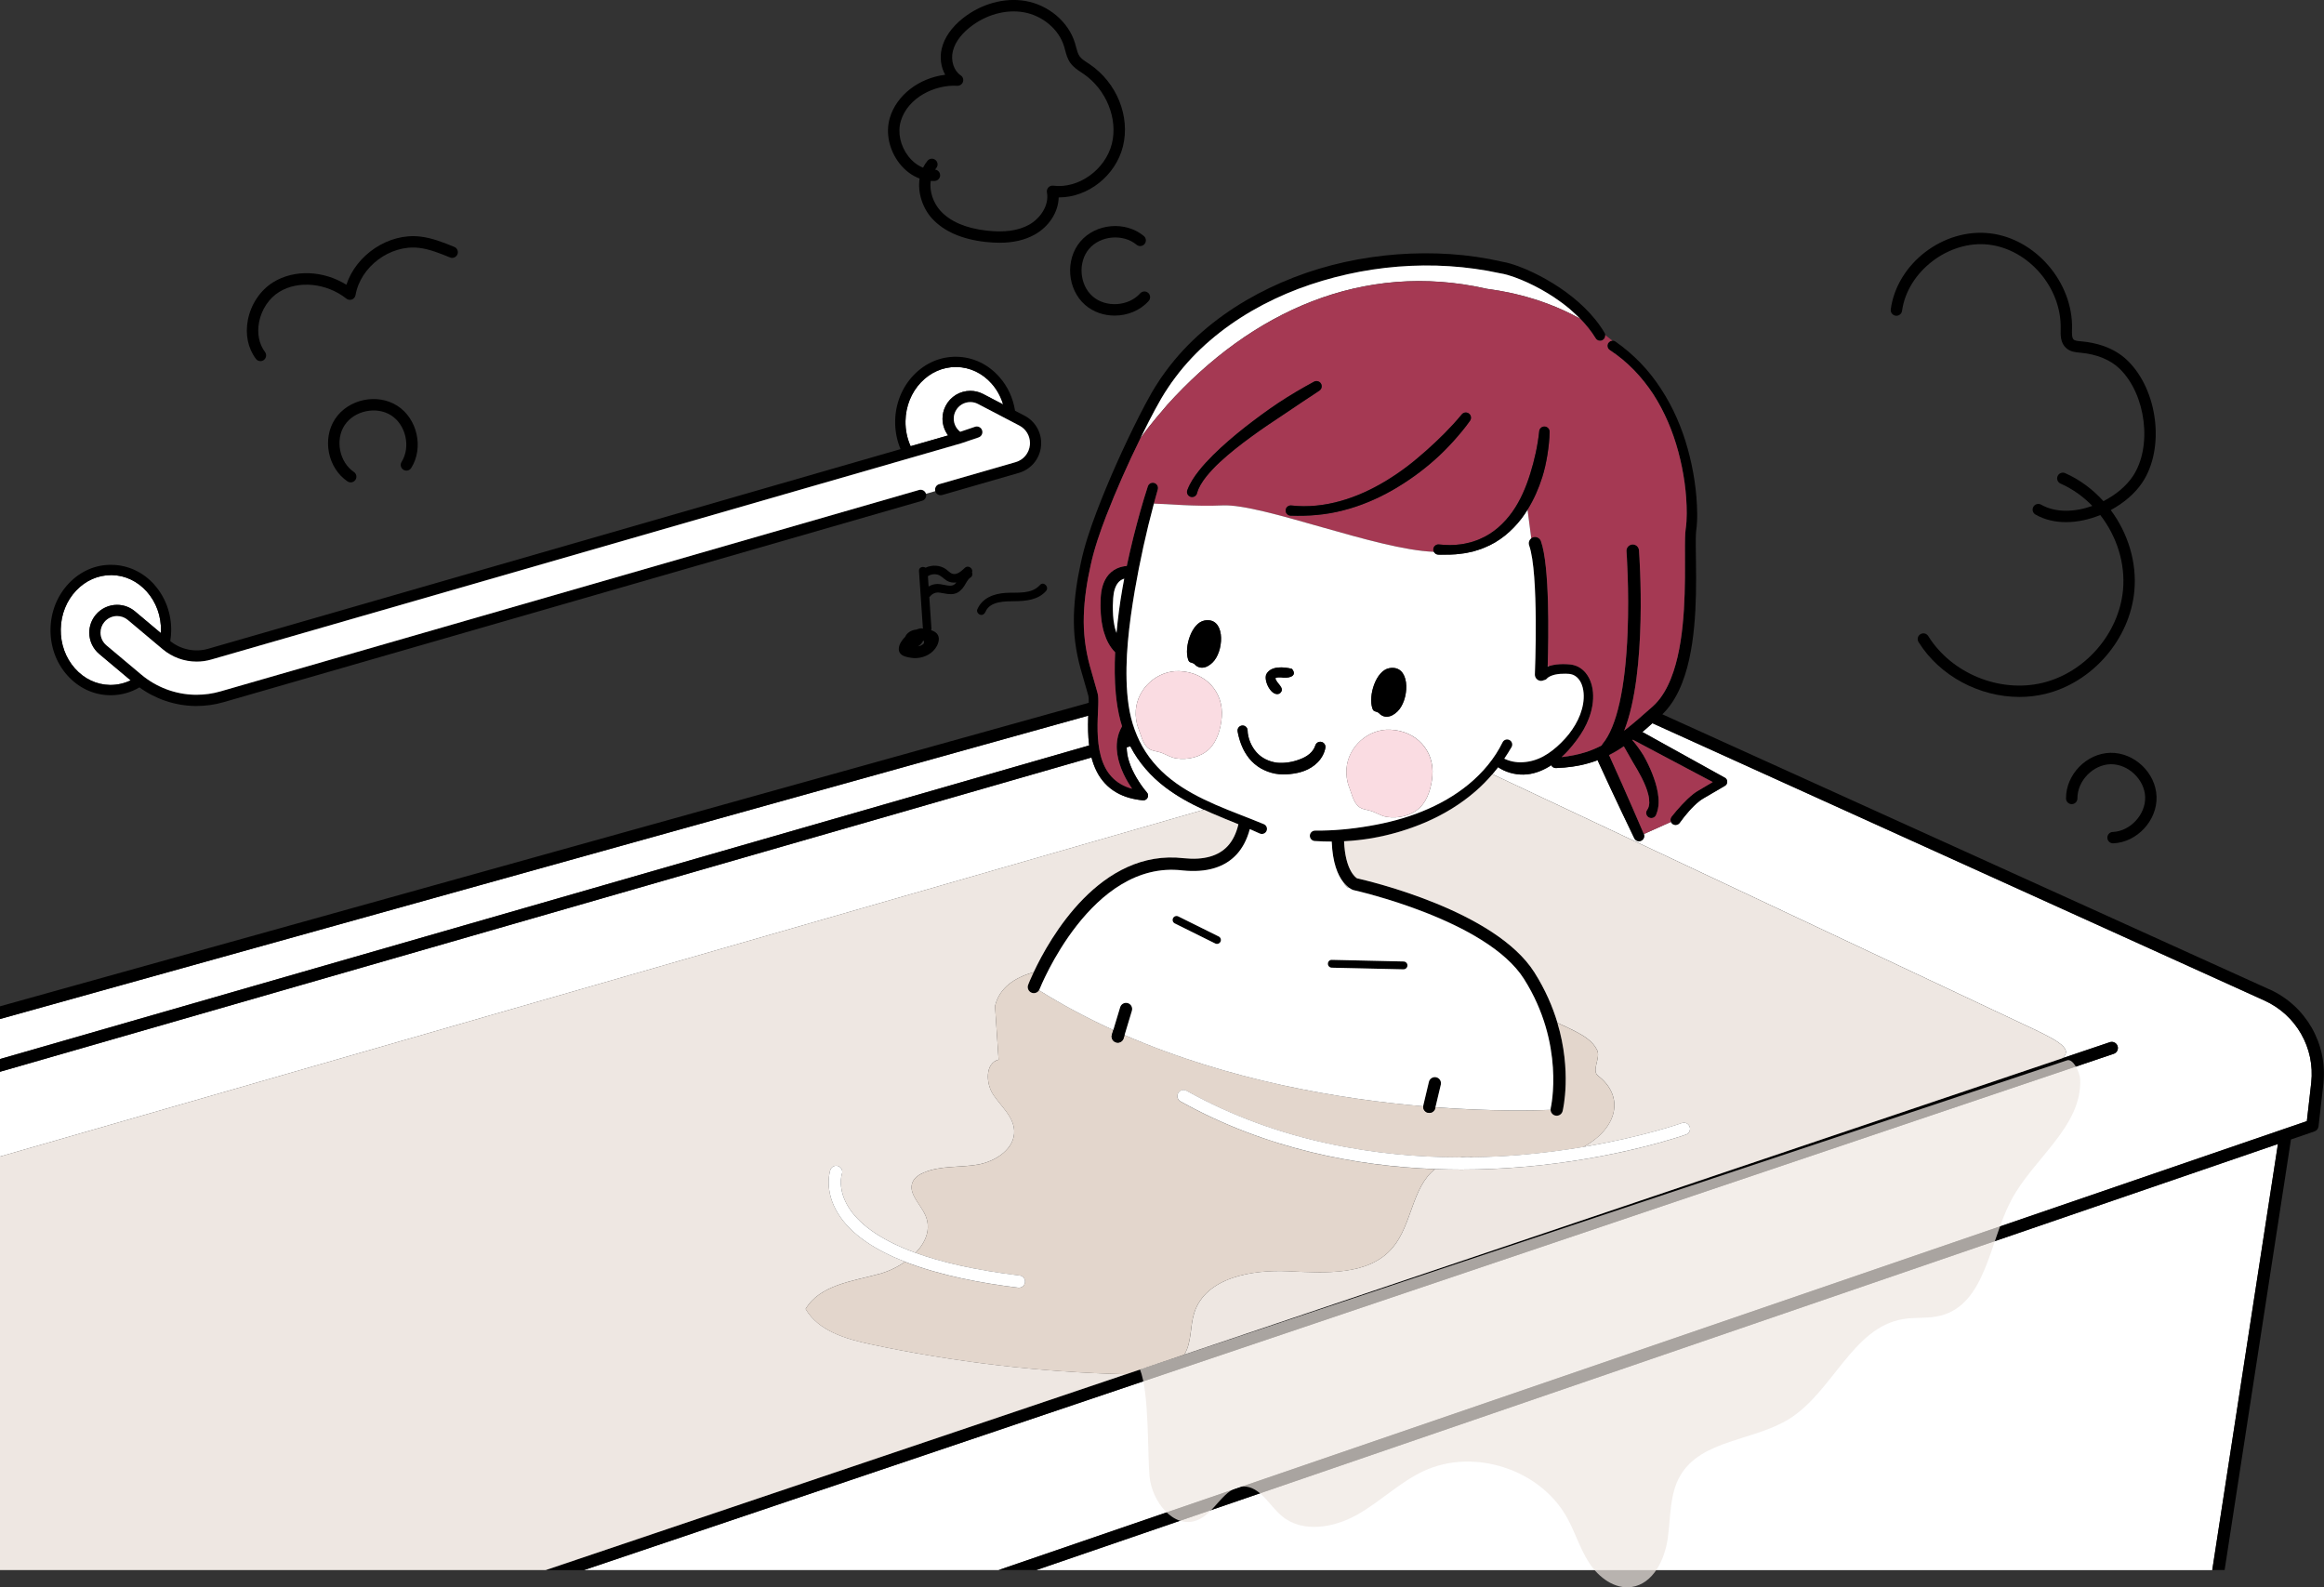 <?xml version="1.0" encoding="UTF-8"?><svg xmlns="http://www.w3.org/2000/svg" viewBox="0 0 1224.01 835.93"><rect x="0" y="0" width="1224.01" height="835.93" fill="#333333" stroke="none"/><defs><style>.cls-1{isolation:isolate;}.cls-2,.cls-3,.cls-4,.cls-5,.cls-6,.cls-7,.cls-8{stroke-width:0px;}.cls-3{fill:none;}.cls-4{fill:#fadce2;}.cls-5{fill:#a53953;}.cls-6{fill:#e3d6cc;}.cls-7{fill:#fff;}.cls-8{fill:#eee7e2;}.cls-9{mix-blend-mode:multiply;opacity:.71;}</style></defs><g class="cls-1"><g id="_レイヤー_2"><g id="Illustrator"><path class="cls-3" d="m832.31,167.87c-.55-.56-1.09-1.13-1.65-1.68-1.26-1.2-2.59-2.36-3.93-3.48,1.91,1.69,3.76,3.41,5.53,5.13.02,0,.03.02.05.03Z"/><path class="cls-3" d="m478.43,82.32c2.18,2.79,4.83,4.82,7.7,5.95.63-1.27,1.4-2.48,2.35-3.62,1.06-1.28,2.95-1.45,4.22-.4,1.28,1.06,1.45,2.95.39,4.22-.22.27-.43.55-.63.83,1.45.16,2.6,1.36,2.66,2.86.07,1.66-1.22,3.05-2.88,3.12-.7.03-1.39.02-2.08-.02-.79,5.61,1.5,11.8,5.2,15.81,5.2,5.64,13.37,9.12,24.28,10.36,9.29,1.06,16.57.06,22.24-3.05,5.72-3.13,10.81-10.01,9.5-17.09-.17-.94.11-1.91.77-2.61.66-.7,1.61-1.04,2.56-.91,13.32,1.71,27.46-8.41,30.88-22.13,3.28-13.17-3.02-28.64-14.98-36.78-.36-.25-.73-.49-1.11-.74-1.98-1.3-4.23-2.78-5.83-5.06-1.52-2.16-2.17-4.62-2.74-6.78-.17-.64-.34-1.28-.53-1.91-2.74-8.99-11.33-16.2-21.37-17.95-9.37-1.63-19.9,1.33-28.18,7.9-3.38,2.68-7.7,7.06-9.04,12.67-1.18,4.97.56,10.29,4.15,12.66,1.13.75,1.62,2.16,1.19,3.45-.43,1.29-1.67,2.12-3.02,2.05-11.7-.69-26.04,6.12-29.75,18.63-1.77,5.97-.23,13.07,4.03,18.53Z"/><path class="cls-3" d="m486.3,337.25c-.6,1.15-1.35,2.19-2.49,2.93-.1.07-.22.12-.33.18.52-.07,1.02-.2,1.48-.38.17-.07.73-.37,1.06-.61,0-.01.24-.24.29-.29.29-.27-.06.08.18-.23.04-.05.07-.1.09-.13.02-.07.05-.15.07-.22.01-.04.02-.06.03-.08,0-.08,0-.17,0-.25,0-.13-.05-.41-.22-.7-.05-.08-.1-.14-.16-.21Z"/><path class="cls-3" d="m500.84,308.42c1.35-.07,2.16-.76,2.84-1.69-1.77.25-3.64-.04-5.15-1.01-1.7-1.09-2.86-2.65-4.89-3.15-1.67-.41-3.39-.1-4.84.78-.03.02-.06.02-.09.04.12,1.83.25,3.66.37,5.48,1.36-.83,2.91-1.31,4.58-1.33,2.43-.03,4.77,1,7.18.88Z"/><path class="cls-7" d="m499.36,229.29c-1.88-2.5-2.95-5.59-2.95-8.82,0-2.34.58-4.68,1.67-6.77,2.54-4.85,7.51-7.87,12.99-7.87,2.34,0,4.69.58,6.77,1.67l10.49,5.48c-1.23-4.06-3.27-7.81-6.08-10.98-4.88-5.5-11.43-8.6-18.43-8.72-.15,0-.29,0-.44,0-6.84,0-13.32,2.85-18.29,8.06-5.13,5.38-8.03,12.63-8.17,20.39-.08,4.76.91,9.26,2.7,13.25l19.75-5.69Z"/><path class="cls-7" d="m58.91,302.87c-.15,0-.29,0-.44,0-6.84,0-13.32,2.85-18.29,8.06-5.13,5.38-8.03,12.63-8.17,20.39-.14,7.77,2.5,15.11,7.44,20.67,4.88,5.5,11.43,8.6,18.43,8.72,3.82.05,7.53-.8,10.94-2.42l-16.57-13.91c-3.32-2.79-5.23-6.88-5.23-11.22,0-3.43,1.22-6.78,3.43-9.41,2.79-3.32,6.88-5.23,11.22-5.23,3.44,0,6.78,1.22,9.41,3.43l13.63,11.44c.02-.38.06-.75.07-1.13.14-7.77-2.5-15.11-7.44-20.67-4.88-5.5-11.43-8.6-18.43-8.72Z"/><path class="cls-2" d="m81.39,308c-5.9-6.64-13.85-10.39-22.38-10.54-8.56-.21-16.61,3.3-22.74,9.74-6.07,6.37-9.51,14.9-9.67,24.03-.16,9.13,2.96,17.78,8.8,24.36,5.9,6.65,13.85,10.39,22.38,10.54.18,0,.36,0,.54,0,5.36,0,10.53-1.43,15.13-4.13,8.47,6.15,18.69,9.61,29.17,9.79h.9c4.8,0,9.58-.67,14.21-2l367.94-106.08c1.57-.45,2.47-2.09,2.02-3.66-.45-1.57-2.09-2.48-3.66-2.02l-367.94,106.08c-4.1,1.18-8.33,1.78-12.57,1.78h-.8c-10.32-.19-20.36-3.95-28.29-10.6l-18.38-15.43c-1.98-1.66-3.12-4.1-3.12-6.69,0-2.05.73-4.04,2.04-5.61,1.66-1.98,4.1-3.12,6.7-3.12,2.05,0,4.04.73,5.61,2.04l18.38,15.43c5,4.2,11.35,6.52,17.88,6.52,2.61,0,5.21-.37,7.72-1.09l394.86-113.84s.02-.01.04-.02c.03,0,.06-.01.09-.02l9.15-3.1c1.55-.52,2.38-2.2,1.85-3.75-.52-1.55-2.2-2.38-3.75-1.85l-7.78,2.63c-2.12-1.64-3.41-4.19-3.41-6.92,0-1.41.34-2.77.99-4.03,1.51-2.9,4.48-4.69,7.75-4.69,1.41,0,2.77.33,4.03,1l21.78,11.38c3.45,1.8,5.59,5.33,5.59,9.2,0,.36-.02.71-.05,1.07-.43,4.26-3.36,7.78-7.48,8.97l-40.33,11.63c-1.57.45-2.47,2.09-2.02,3.66h0c.45,1.57,2.09,2.47,3.66,2.02l40.33-11.63c6.45-1.86,11.05-7.38,11.72-14.06.06-.56.08-1.11.08-1.66,0-6.09-3.36-11.62-8.77-14.44l-4.98-2.6c-1.05-6.69-3.91-12.88-8.35-17.87-5.9-6.64-13.85-10.39-22.38-10.54-8.55-.16-16.62,3.31-22.75,9.74-6.07,6.37-9.5,14.9-9.67,24.03-.09,5.3.94,10.35,2.85,14.87l-364.72,105.15c-6.84,1.98-14.42.4-19.92-4.08.27-1.71.46-3.44.49-5.21.16-9.13-2.96-17.78-8.8-24.36Zm3.32,25.39l-13.63-11.44c-2.63-2.21-5.97-3.43-9.41-3.43-4.34,0-8.43,1.91-11.22,5.23-2.21,2.63-3.43,5.98-3.43,9.41,0,4.34,1.91,8.43,5.23,11.22l16.57,13.91c-3.42,1.62-7.13,2.47-10.94,2.42-7.01-.12-13.55-3.22-18.43-8.72-4.94-5.56-7.58-12.9-7.44-20.67.14-7.77,3.04-15.01,8.17-20.39,4.97-5.21,11.45-8.06,18.29-8.06.15,0,.29,0,.44,0,7.01.12,13.55,3.22,18.43,8.72,4.94,5.56,7.58,12.9,7.44,20.67,0,.38-.05.75-.07,1.13Zm400.37-132.05c4.97-5.21,11.45-8.06,18.29-8.06.15,0,.29,0,.44,0,7.01.12,13.55,3.22,18.43,8.72,2.81,3.16,4.84,6.91,6.08,10.98l-10.49-5.48c-2.09-1.09-4.43-1.67-6.77-1.67-5.48,0-10.45,3.02-12.99,7.87-1.09,2.09-1.67,4.43-1.67,6.77,0,3.23,1.07,6.32,2.95,8.82l-19.75,5.69c-1.79-4-2.79-8.5-2.7-13.25.14-7.77,3.04-15.01,8.17-20.39Z"/><path class="cls-7" d="m494.61,254.99l40.33-11.63c4.11-1.19,7.05-4.71,7.48-8.97.04-.36.05-.71.05-1.07,0-3.88-2.14-7.4-5.59-9.2l-21.78-11.38c-1.26-.66-2.62-1-4.03-1-3.27,0-6.24,1.8-7.75,4.69-.66,1.26-.99,2.62-.99,4.03,0,2.73,1.28,5.28,3.41,6.92l7.78-2.63c1.55-.53,3.23.3,3.75,1.85.52,1.55-.31,3.22-1.85,3.75l-9.15,3.1s-.06.01-.09.02c-.01,0-.02.01-.04.02l-394.86,113.84c-2.51.73-5.11,1.09-7.72,1.09-6.52,0-12.87-2.31-17.88-6.52l-18.38-15.43c-1.57-1.32-3.56-2.04-5.61-2.04-2.59,0-5.03,1.13-6.7,3.12-1.32,1.57-2.04,3.56-2.04,5.61,0,2.59,1.14,5.03,3.12,6.69l18.38,15.43c7.92,6.65,17.97,10.42,28.29,10.6h.8c4.25,0,8.48-.59,12.57-1.77l367.94-106.08c1.57-.46,3.21.45,3.66,2.02l4.89-1.41c-.45-1.57.45-3.21,2.02-3.66Z"/><path class="cls-7" d="m613.65,414.53c-7.5-5.69-13.95-13.03-18.33-21.51l-1.9.55c.01,2.45.44,4.97,1.24,7.42.93,2.94,2.3,5.81,3.9,8.55,1.59,2.72,3.48,5.43,5.46,7.74l.05.05c.9,1.06.77,2.64-.28,3.55-.54.46-1.22.65-1.88.59-4.8-.47-9.73-1.66-14.1-4.25-4.39-2.53-7.95-6.5-10.18-10.95-1.22-2.37-2.1-4.85-2.76-7.36L0,564.42v44.65l634.06-182.64c-7.1-3.27-14.06-7.07-20.41-11.9Z"/><polygon class="cls-7" points="545.83 826.86 1165.18 826.86 1199.77 602.49 545.83 826.86"/><path class="cls-7" d="m1217.31,570.13c1.98-18.25-7.93-35.62-24.67-43.2l-322.33-146.04c-1.15,1.02-2.28,2.05-3.46,3.06-.61.52-1.23,1.04-1.85,1.56l43.36,24.03.09.05c1.19.66,1.62,2.15.96,3.34-.22.4-.54.72-.91.93l-6.98,4.08-3.49,2.04-.87.51-.74.46c-.48.28-.96.67-1.44,1.02-1.91,1.52-3.74,3.32-5.44,5.26-1.71,1.91-3.35,4-4.81,6.05l-.03.04c-.86,1.21-2.53,1.49-3.74.63-.41-.29-.71-.69-.9-1.13l-14.28,6.4c.58,1.39-.06,2.99-1.45,3.58-1.35.58-2.91-.02-3.55-1.33-4.2-8.66-8.3-17.37-12.4-26.07-2.06-4.35-4.07-8.72-6.06-13.1-.3-.64-.58-1.29-.88-1.94-1.49.56-3,1.08-4.52,1.51-5.72,1.66-11.59,2.43-17.38,2.63-1.1.04-2.07-.58-2.54-1.51-.35.23-.68.48-1.05.7-3.95,2.39-8.59,4.15-13.47,4.24-2.43.04-4.86-.28-7.18-.97-1.16-.35-2.29-.77-3.39-1.28-.55-.25-1.09-.53-1.62-.85-.42-.26-.81-.5-1.25-.82-.97,1.26-1.96,2.48-2.99,3.68l278.38,131.1c17.11,8.06,28.46,13.03,21.69,18.51l25.1-8.47c1.69-.57,3.52.34,4.09,2.02.57,1.69-.34,3.52-2.02,4.09l-805.75,271.9h218.43l689.04-236.41,2.32-20.32Z"/><path class="cls-7" d="m573.61,392.29c-.59-4.74-.62-9.47-.49-14.11l.05-1.3L0,536.63v21.08l573.65-165.16c-.01-.09-.03-.17-.04-.26Z"/><path class="cls-2" d="m577.62,406.27c2.22,4.45,5.78,8.42,10.18,10.95,4.37,2.58,9.3,3.78,14.1,4.25.65.06,1.34-.13,1.88-.59,1.06-.9,1.18-2.49.28-3.55l-.05-.05c-1.97-2.31-3.87-5.03-5.46-7.74-1.6-2.74-2.97-5.61-3.9-8.55-.8-2.45-1.22-4.96-1.24-7.42l1.9-.55c4.38,8.48,10.84,15.82,18.33,21.51,6.36,4.83,13.31,8.63,20.41,11.9,1.35.62,2.71,1.23,4.07,1.82,4.69,2.05,9.43,3.93,14.11,5.84-1.1,4.67-2.95,8.49-5.52,11.34-4.91,5.42-12.73,7.61-23.19,6.54-44.06-5.2-70.7,42.1-79.14,60.03-1.73,3.67-2.7,6.11-2.89,6.62-.64,1.66.18,3.53,1.84,4.17,1.47.57,3.09,0,3.9-1.3.11-.17.2-.35.28-.54.27-.68,27.16-68.28,75.31-62.57,12.66,1.3,22.31-1.59,28.67-8.62,2.58-2.85,5.15-7.06,6.76-13.15,1.75.75,3.49,1.51,5.21,2.31h.02s.06.04.1.05c1.37.57,2.94-.08,3.51-1.44.57-1.37-.08-2.94-1.44-3.51-8.6-3.58-17.23-6.66-25.54-10.29-8.29-3.64-16.33-7.78-23.3-13.28-6.97-5.45-12.75-12.27-16.61-20.13-1.92-3.92-3.45-8.08-4.5-12.31-1.04-4.26-1.66-8.67-2.02-13.11-1.35-17.86.97-36.05,3.99-53.93,2.65-15.36,6.02-30.69,10.07-45.77.67-2.5,1.35-4.98,2.06-7.46v-.05c.41-1.41-.37-2.89-1.77-3.35-1.44-.47-2.99.31-3.46,1.75-2.9,8.84-5.31,17.7-7.58,26.66-1.26,5.07-2.44,10.17-3.52,15.29-1.71.13-3.49.52-5.19,1.3-2.18.99-4.13,2.68-5.41,4.63-1.29,1.96-2.03,4.07-2.52,6.13-.17,1.02-.41,2.05-.48,3.05l-.13,1.51-.03,1.42-.06,2.84c-.01.95.06,1.91.09,2.86.02,1.9.31,3.83.52,5.75.37,1.92.65,3.85,1.31,5.76,1.09,3.61,2.84,7.28,5.77,10.2-.34,7.27-.33,14.59.36,21.93.45,4.69,1.19,9.38,2.39,14.01.27,1.02.57,2.02.89,3.03-.67,1.19-1.25,2.44-1.7,3.74-.59,1.82-.93,3.7-1.05,5.57-.21,3.75.46,7.4,1.56,10.78,1.1,3.4,2.64,6.57,4.4,9.56.67,1.12,1.36,2.19,2.08,3.25-2.1-.57-4.11-1.37-5.94-2.44-3.57-2.05-6.41-5.16-8.31-8.89-1.9-3.74-2.93-8-3.46-12.35-.52-4.36-.55-8.84-.4-13.35l.28-6.87c.04-1.17.07-2.35.02-3.63-.03-.64-.07-1.29-.2-2.05l-.13-.59-.11-.42-.23-.85c-1.2-4.54-2.61-8.89-3.76-13.24-2.37-8.67-3.48-17.52-3.18-26.47.28-8.94,1.65-17.89,3.64-26.71,1.9-8.78,4.89-17.33,8.15-25.83,5.36-13.82,11.43-27.44,17.98-40.78,1.49-3.03,2.99-6.05,4.53-9.06,2.07-4.05,4.24-8.06,6.48-11.95,1.11-1.94,2.33-3.81,3.57-5.67,1.18-1.9,2.56-3.66,3.87-5.47,5.36-7.16,11.55-13.69,18.36-19.52,13.62-11.68,29.5-20.66,46.32-27.06,33.69-12.66,71.15-15.9,106.35-8.24h.03s.19.04.19.04c2.28.35,4.78,1.11,7.2,1.96,2.43.87,4.84,1.87,7.21,2.96,4.74,2.19,9.34,4.75,13.71,7.63,2.9,1.91,5.67,3.98,8.31,6.2,1.34,1.13,2.66,2.28,3.93,3.48.57.54,1.11,1.11,1.65,1.68,3.06,3.14,5.82,6.55,8.06,10.23v.02c.8,1.28,2.46,1.7,3.76.93.96-.57,1.44-1.63,1.32-2.68-.04-.37-.16-.74-.36-1.09-2.9-4.89-6.51-9.26-10.49-13.17-4-3.9-8.35-7.38-12.94-10.47-4.59-3.09-9.4-5.84-14.4-8.22-2.5-1.19-5.06-2.28-7.69-3.25-2.65-.95-5.3-1.83-8.34-2.34l.22.04c-18.21-4.22-37.04-5.31-55.62-3.92-18.58,1.43-37.01,5.37-54.42,12.14-17.39,6.74-33.86,16.16-48.03,28.46-7.09,6.13-13.55,13.03-19.13,20.58-1.37,1.91-2.8,3.77-4.03,5.78-1.29,1.96-2.56,3.94-3.72,5.99-2.31,4.06-4.48,8.14-6.56,12.26-8.31,16.48-15.87,33.27-22.46,50.54-3.25,8.63-6.29,17.47-8.22,26.63-2,9.07-3.4,18.33-3.66,27.73-.07,4.69.04,9.42.68,14.11.59,4.68,1.56,9.32,2.78,13.82,1.21,4.51,2.65,8.88,3.81,13.21.35,1.24.49,1.74.52,2.84.03.65.03,1.35.02,2.06L0,529.94v6.7l573.17-159.76-.05,1.3c-.13,4.64-.1,9.37.49,14.11.01.09.02.17.04.26L0,557.71v6.71l574.87-165.51c.66,2.51,1.54,4.99,2.76,7.36Zm13.54-96.43c-1.37,7.77-2.41,15.61-3.12,23.49-.21-.58-.41-1.17-.58-1.78-.51-1.55-.7-3.24-.99-4.89-.14-1.7-.36-3.38-.34-5.11,0-.86-.06-1.72-.03-2.59l.12-2.61.06-1.3.13-1.2c.04-.82.24-1.56.35-2.33.71-3,2.05-5.3,4.24-6.37.34-.17.71-.31,1.09-.44-.32,1.71-.65,3.41-.94,5.12Z"/><path class="cls-2" d="m1195.3,521.05l-319.77-144.89c.33-.31.66-.62.96-.95,1.09-1.12,2.07-2.31,2.99-3.54,3.67-4.94,6.1-10.47,7.92-16.05,1.82-5.6,2.99-11.3,3.85-17,1.68-11.42,2.07-22.87,2.06-34.23,0-5.68-.13-11.35-.18-16.95,0-2.77-.03-5.64.24-8.1l.13-1.04c.05-.38.1-.77.13-1.14.07-.75.13-1.5.16-2.23.08-1.48.1-2.93.09-4.39-.13-11.6-1.9-23.02-4.96-34.13-3.08-11.09-7.68-21.83-14.03-31.53-3.15-4.86-6.73-9.46-10.77-13.65-4.04-4.18-8.48-7.99-13.26-11.34-.02-.02-.06-.04-.08-.05-.46-.3-.98-.44-1.5-.43-.86.01-1.71.44-2.21,1.22-.81,1.24-.45,2.9.79,3.71,9.17,5.96,16.87,14.06,22.9,23.23,5.96,9.24,10.29,19.54,13.17,30.22,2.86,10.67,4.49,21.77,4.45,32.76-.03,2.77-.13,5.38-.56,8.09-.37,3.16-.34,5.95-.37,8.82-.01,5.69.06,11.31,0,16.92-.11,11.21-.6,22.39-2.3,33.31-.87,5.45-2.03,10.83-3.75,15.97-1.71,5.12-3.97,10.03-7.08,14.15-.78,1.02-1.6,2.01-2.49,2.9-.43.47-.91.88-1.36,1.31l-1.58,1.39-6.33,5.53c-2.35,2.01-4.72,3.97-7.12,5.84,12.36-31.15,8.03-92.07,7.81-95-.13-1.82-1.72-3.19-3.54-3.05-1.82.13-3.18,1.72-3.05,3.54.01.2,1.47,20.19.58,42.77-1.17,29.4-5.71,49.68-13.13,58.63-.23.28-.39.58-.52.9-2.71,1.4-5.51,2.6-8.42,3.52-4.07,1.3-8.34,2.1-12.68,2.6,1.32-1.22,2.58-2.48,3.76-3.79,1.48-1.66,2.84-3.39,4.17-5.14,1.34-1.78,2.59-3.65,3.69-5.6,2.21-3.91,3.87-8.19,4.62-12.74.7-4.52.55-9.4-1.56-13.93-1.08-2.23-2.7-4.36-4.99-5.8-1.12-.73-2.39-1.25-3.7-1.54-.63-.17-1.35-.23-1.93-.29l-1.69-.11c-2.27-.08-4.58,0-6.95.47-.87.18-1.74.43-2.61.74-.05.02-.1.03-.15.05,0-.29.02-.63.03-.95.43-14.08,1.09-51.97-3.58-65.11-.61-1.72-2.49-2.61-4.22-2-.33.12-.62.29-.88.49-1.11.85-1.61,2.33-1.12,3.72,5.23,14.72,3.04,67.39,3.02,67.92-.08,1.82,1.33,3.36,3.16,3.44.05,0,.1,0,.14,0,.56,0,1.07-.15,1.53-.4.68-.1,1.33-.47,1.76-1.07-.03.04-.05.06-.06.07.01-.01.03-.03.03-.04.02-.03.09-.09.14-.13.12-.1.24-.2.39-.3.29-.21.64-.4,1.01-.58.74-.35,1.59-.63,2.48-.84,1.79-.4,3.74-.52,5.71-.48l1.49.07c.46.05.82.06,1.21.17.77.16,1.49.45,2.15.87,1.34.82,2.42,2.15,3.19,3.73,1.5,3.21,1.7,7.2,1.07,11-.65,3.83-2.1,7.58-4.12,11.01-1.01,1.72-2.14,3.37-3.37,4.96l-1.99,2.33c-.7.73-1.37,1.5-2.1,2.2-2.86,2.84-5.98,5.37-9.37,7.18-3.38,1.84-7.01,2.88-10.63,3.07-1.81.14-3.63,0-5.43-.34-.89-.18-1.78-.43-2.63-.74-.43-.15-.85-.33-1.26-.5-.19-.08-.41-.18-.61-.28,1.35-1.98,2.63-4.01,3.83-6.09.03-.05.06-.11.09-.17.65-1.33.09-2.94-1.24-3.59-1.33-.65-2.94-.1-3.59,1.24-4.16,8.54-10.44,15.96-17.76,22.03-7.34,6.07-15.76,10.79-24.62,14.37-8.86,3.61-18.2,6.01-27.66,7.62-9.45,1.64-19.06,2.55-28.67,2.48h-.03c-1.44,0-2.65,1.11-2.75,2.56-.1,1.51,1.04,2.82,2.56,2.92,2.98.2,5.97.29,8.96.28.42,11.25,3.23,17.63,5.96,21.2,1.13,1.47,2.23,2.47,3.15,3.13.98.7,1.74,1.03,2.07,1.15.14.05.28.09.42.12.7.15,70,15.63,89.68,46.79,21.67,34.31,14.19,67.43,14.06,67.98-.07.31-.09.62-.07.92.07,1.39,1.03,2.63,2.45,2.98.26.06.51.09.76.09,1.45,0,2.77-.99,3.13-2.47.27-1.1,4.87-20.98-2.75-46.43-2.51-8.39-6.35-17.39-12.12-26.52-20.61-32.63-87.45-48.24-93.43-49.57-.77-.46-6.23-4.32-6.84-19.53,4.89-.25,9.76-.77,14.59-1.59,9.9-1.72,19.61-4.61,28.85-8.62,9.23-4.04,17.97-9.33,25.62-15.96,3.27-2.8,6.28-5.88,9.08-9.14,1.03-1.2,2.03-2.43,2.99-3.68.44.31.83.56,1.25.82.53.32,1.07.6,1.62.85,1.1.51,2.23.93,3.39,1.28,2.32.69,4.75,1.01,7.18.97,4.89-.1,9.52-1.85,13.47-4.24.36-.22.7-.47,1.05-.7.47.93,1.44,1.55,2.54,1.51,5.79-.2,11.67-.96,17.38-2.63,1.53-.44,3.03-.95,4.52-1.51.29.65.58,1.29.88,1.94,1.99,4.38,4,8.75,6.06,13.1,4.1,8.71,8.2,17.41,12.4,26.07.64,1.31,2.2,1.9,3.55,1.33,1.39-.59,2.04-2.19,1.45-3.58,0,0,0-.01,0-.02-3.78-8.85-7.66-17.66-11.54-26.47-1.93-4.41-3.91-8.79-5.91-13.17-.28-.63-.58-1.26-.87-1.89,1.93-.98,3.82-2.03,5.61-3.2.74-.47,1.45-.97,2.17-1.46l4.67,8.2c1.68,2.77,3.33,5.56,4.78,8.42,1.43,2.86,2.71,5.8,3.43,8.77.38,1.48.55,2.97.54,4.38-.06,1.4-.37,2.73-1.09,3.67-.14.18-.26.39-.35.61-.57,1.39.09,2.97,1.48,3.54,1.39.57,2.97-.09,3.54-1.48l.07-.16c1.68-4.11,1.43-8.03.83-11.58-.62-3.59-1.72-6.94-3.01-10.19-1.29-3.24-2.8-6.36-4.51-9.35-1.76-2.84-3.67-5.5-5.88-8.08.09-.07.18-.13.27-.2l42.06,22.3-3.04,1.8-3.41,2.02-1.83,1.09c-.67.4-1.24.84-1.84,1.28-2.29,1.79-4.27,3.75-6.16,5.76-1.88,2.04-3.65,4.07-5.39,6.29-.02.03-.05.06-.07.09-.56.79-.63,1.78-.27,2.61.19.44.48.83.9,1.13,1.21.86,2.88.58,3.74-.63l.03-.04c1.46-2.05,3.1-4.14,4.81-6.05,1.7-1.94,3.53-3.74,5.44-5.26.48-.35.96-.74,1.44-1.02l.74-.46.87-.51,3.49-2.04,6.98-4.08c.37-.21.69-.53.91-.93.66-1.19.23-2.68-.96-3.34l-.09-.05-43.36-24.03c.62-.52,1.24-1.04,1.85-1.56,1.18-1,2.31-2.04,3.46-3.06l322.33,146.04c16.74,7.58,26.65,24.95,24.67,43.2l-2.32,20.32-689.04,236.41h19.87l653.94-224.37-34.59,224.37h6.53l34.86-226.16c.03-.19.04-.38.04-.56l12.41-4.26c1.18-.4,2.02-1.45,2.16-2.69l2.55-22.36c2.28-21.05-9.14-41.06-28.42-49.79Z"/><path class="cls-2" d="m1115.29,550.88c-.57-1.69-2.4-2.6-4.09-2.02l-25.1,8.47-462.35,156.02-30.66,10.35-305.74,103.17h20.17l805.75-271.9c1.69-.57,2.59-2.4,2.02-4.09Z"/><path class="cls-8" d="m458.84,707.98c-13.19-2.81-27.73-6.99-34.53-18.65,7.58-12.77,24.8-14.59,39.12-18.55,4.52-1.25,9.18-3.45,13.25-6.3-15.32-5.99-28.27-14.13-35.19-25.22-7.75-12.42-4.3-22.74-4.15-23.17.59-1.68,2.42-2.58,4.11-1.99,1.67.58,2.56,2.41,1.99,4.08-.12.37-2.54,8.13,3.66,17.89,4.72,7.42,14.65,16.26,35.13,23.7,5.48-5.7,8.31-12.79,5.1-19.92-2.67-5.93-9.29-11.55-6.6-17.47,1.07-2.36,3.42-3.86,5.8-4.87,8.85-3.78,18.96-2.56,28.44-4.21,9.48-1.64,19.75-8.43,19.18-18.04-.43-7.33-6.87-12.6-10.96-18.69-4.1-6.09-4.36-16.73,2.76-18.53l-1.88-28.22c2.25-9.72,10.45-15.06,20.34-17.83,8.44-17.93,35.08-65.23,79.14-60.03,10.46,1.08,18.28-1.12,23.19-6.54,2.58-2.84,4.42-6.67,5.52-11.34-4.68-1.91-9.42-3.79-14.11-5.84-1.36-.59-2.72-1.2-4.07-1.82L0,609.07v217.79h287.35l305.74-103.17c-45.11-1.06-90.12-6.32-134.25-15.71Z"/><path class="cls-8" d="m841.19,553.01c1.99,4.15-3.15,10.7.5,13.51,14.18,10.91,10.21,27.74-7.79,37.5,31.35-5.28,51.63-12.48,51.9-12.58,1.67-.61,3.52.27,4.13,1.94.6,1.68-.27,3.52-1.94,4.13-.36.13-36.33,12.93-86.78,17.13-9.61.8-20.17,1.31-31.44,1.31-4.53,0-9.18-.09-13.93-.27-12.17,9.43-12.11,29.21-22.3,41.31-12.57,14.92-35.42,13.4-54.9,12.48-19.49-.92-43.69,3.33-49.64,21.91-2.28,7.12-1.27,15.27-5.06,21.7-.06.09-.12.17-.18.27l462.35-156.02c6.77-5.49-4.59-10.46-21.69-18.51l-278.38-131.1c-2.8,3.27-5.82,6.34-9.08,9.14-7.65,6.63-16.39,11.92-25.62,15.96-9.25,4.01-18.96,6.9-28.85,8.62-4.83.81-9.71,1.34-14.59,1.59.62,15.21,6.07,19.08,6.84,19.53,5.98,1.34,72.82,16.95,93.43,49.57,5.77,9.13,9.61,18.13,12.12,26.52,2.99,1.34,5.97,2.72,8.9,4.21,4.76,2.42,9.7,5.33,12.01,10.15Z"/><path class="cls-8" d="m709.77,467.35s.27.05.76.15c-.92-.66-2.02-1.65-3.15-3.13,1.27,2.28,2.39,2.98,2.39,2.98Z"/><path class="cls-8" d="m775.47,609.36c-2.15-.42-4.34-.32-6.5.12,2.33,0,4.62-.01,6.89-.05-.13-.02-.26-.04-.39-.07Z"/><path class="cls-6" d="m756.04,583.1l-.12.51c-.35,1.48-1.68,2.48-3.13,2.48-.25,0-.5-.03-.75-.09-1.58-.38-2.59-1.85-2.45-3.41-43.76-3.75-102.04-13.47-157.28-37.5l-.51,1.71c-.42,1.4-1.7,2.3-3.09,2.3-.31,0-.62-.04-.93-.14-1.71-.51-2.67-2.31-2.16-4.02l.75-2.49c-13.34-6.08-26.46-13.02-39.12-20.95-.81,1.29-2.43,1.86-3.9,1.3-1.66-.64-2.48-2.51-1.84-4.17.2-.51,1.16-2.95,2.89-6.62-9.89,2.77-18.09,8.11-20.34,17.83l1.88,28.22c-7.11,1.8-6.85,12.44-2.76,18.53,4.09,6.09,10.53,11.36,10.96,18.69.57,9.61-9.7,16.39-19.18,18.04-9.48,1.65-19.59.43-28.44,4.21-2.38,1.02-4.73,2.52-5.8,4.87-2.68,5.92,3.94,11.55,6.6,17.47,3.21,7.13.38,14.22-5.1,19.92,13.32,4.83,31.08,9.07,54.81,11.94,1.77.21,3.03,1.82,2.81,3.59-.2,1.64-1.59,2.84-3.2,2.84-.13,0-.26,0-.39-.02-19.05-2.3-41.05-6.39-59.59-13.63-4.07,2.85-8.72,5.04-13.25,6.3-14.31,3.95-31.54,5.77-39.12,18.55,6.79,11.65,21.33,15.84,34.53,18.65,44.13,9.39,89.14,14.66,134.25,15.71l30.66-10.35c.06-.09.12-.17.18-.27,3.79-6.44,2.79-14.59,5.06-21.7,5.95-18.58,30.15-22.83,49.64-21.91,19.49.92,42.33,2.44,54.9-12.48,10.19-12.1,10.12-31.88,22.3-41.31-40.7-1.55-88.68-10.31-134.06-35.63-1.56-.87-2.11-2.83-1.24-4.39.87-1.55,2.83-2.11,4.39-1.24,49.21,27.47,101.67,34.98,144.05,35.08,2.17-.43,4.35-.53,6.5-.12.13.03.26.04.39.07,8.73-.15,16.98-.58,24.61-1.21,12.1-1,23.33-2.5,33.43-4.21,18-9.75,21.97-26.58,7.79-37.5-3.65-2.81,1.49-9.36-.5-13.51-2.3-4.82-7.25-7.73-12.01-10.15-2.93-1.49-5.91-2.87-8.9-4.21,7.62,25.45,3.02,45.33,2.75,46.43-.36,1.48-1.68,2.47-3.13,2.47-.25,0-.51-.03-.76-.09-1.42-.34-2.38-1.58-2.45-2.98-7.97.34-30.34.9-60.65-1.37Z"/><path class="cls-7" d="m801.2,614.62c50.46-4.2,86.43-17,86.78-17.13,1.68-.6,2.54-2.45,1.94-4.13-.6-1.67-2.45-2.55-4.13-1.94-.26.1-20.55,7.3-51.9,12.58-10.1,1.7-21.33,3.2-33.43,4.21-7.63.63-15.89,1.07-24.61,1.21-2.27.04-4.56.06-6.89.05-42.38-.09-94.83-7.61-144.05-35.08-1.56-.87-3.52-.31-4.39,1.24-.87,1.56-.31,3.52,1.24,4.39,45.38,25.33,93.35,34.08,134.06,35.63,4.74.18,9.4.27,13.93.27,11.26,0,21.83-.51,31.44-1.31Z"/><path class="cls-7" d="m536.65,678.14c1.61,0,3-1.2,3.2-2.84.21-1.77-1.05-3.37-2.81-3.59-23.73-2.86-41.5-7.1-54.81-11.94-20.48-7.43-30.41-16.28-35.13-23.7-6.2-9.75-3.79-17.52-3.66-17.89.57-1.68-.32-3.5-1.99-4.08-1.68-.59-3.52.3-4.11,1.99-.15.43-3.6,10.75,4.15,23.17,6.92,11.09,19.87,19.23,35.19,25.22,18.53,7.24,40.54,11.33,59.59,13.63.13.02.26.02.39.02Z"/><path class="cls-2" d="m701.4,509.61l37.77.86h.05c1.12,0,2.04-.9,2.07-2.02.03-1.14-.88-2.09-2.02-2.11l-37.77-.86c-1.14-.08-2.09.88-2.11,2.02-.03,1.14.88,2.09,2.02,2.11Z"/><path class="cls-2" d="m587.76,548.94c.31.09.62.14.93.14,1.39,0,2.67-.9,3.09-2.3l.51-1.71,3.86-12.81c.51-1.71-.45-3.5-2.16-4.02-1.7-.51-3.5.45-4.02,2.16l-3.62,12.02-.75,2.49c-.51,1.71.45,3.5,2.16,4.02Z"/><path class="cls-2" d="m752.03,585.99c.25.06.5.09.75.09,1.46,0,2.78-1,3.13-2.48l.12-.51,2.83-11.9c.41-1.73-.66-3.47-2.39-3.88-1.72-.41-3.47.66-3.88,2.39l-2.95,12.41c-.04.16-.05.31-.06.47-.14,1.57.88,3.04,2.45,3.41Z"/><path class="cls-2" d="m641.89,493.17l-21.31-10.57c-1.02-.51-2.26-.09-2.77.93-.51,1.02-.09,2.26.93,2.77l21.31,10.57c.29.15.61.22.92.22.76,0,1.49-.42,1.85-1.15.51-1.02.09-2.26-.93-2.77Z"/><path class="cls-2" d="m237.02,135.59c1.53.62,3.28-.11,3.91-1.65.62-1.53-.11-3.28-1.65-3.91-5.68-2.31-11.55-4.7-17.98-5.45-16.63-1.95-33.7,9.59-38.86,25.38-12.1-7.54-27.38-8.21-38.55-1.33-6.77,4.18-11.77,11.63-13.35,19.93-1.45,7.57.05,14.82,4.22,20.4.59.79,1.49,1.21,2.41,1.21.62,0,1.25-.19,1.79-.6,1.33-.99,1.6-2.87.61-4.2-3.15-4.22-4.26-9.79-3.13-15.68,1.27-6.68,5.24-12.64,10.61-15.95,10.07-6.21,24.95-4.73,35.38,3.53.83.65,1.94.83,2.93.45.99-.38,1.71-1.25,1.89-2.29,2.62-15.03,18.21-26.65,33.37-24.9,5.62.65,11.1,2.89,16.41,5.05Z"/><path class="cls-2" d="m468.65,62.09c-2.31,7.79-.38,16.96,5.05,23.92,2.95,3.79,6.63,6.53,10.64,8.01-1.17,7.59,1.75,15.85,6.63,21.13,6.21,6.72,15.63,10.85,28.01,12.25,2.6.3,5.08.44,7.43.44,7.2,0,13.25-1.39,18.37-4.2,7.75-4.25,12.64-11.97,12.81-19.68h.21c15.17,0,29.77-11.37,33.63-26.87,3.93-15.78-3.24-33.54-17.43-43.19-.39-.27-.79-.53-1.18-.79-1.69-1.11-3.28-2.16-4.23-3.5-.9-1.28-1.36-3.02-1.85-4.86-.19-.71-.38-1.43-.59-2.13-3.39-11.1-13.87-19.99-26.08-22.11-11.02-1.92-23.34,1.49-32.94,9.11-5.92,4.69-9.77,10.22-11.14,15.98-1.15,4.83-.4,9.83,1.83,13.78-13.65,1.66-25.59,10.64-29.17,22.7Zm35.5-16.92c1.35.07,2.59-.76,3.02-2.05.43-1.29-.06-2.7-1.19-3.45-3.59-2.37-5.33-7.7-4.15-12.66,1.34-5.61,5.65-9.99,9.04-12.67,8.28-6.57,18.82-9.52,28.18-7.9,10.04,1.74,18.62,8.95,21.37,17.95.19.63.36,1.27.53,1.91.57,2.17,1.22,4.62,2.74,6.78,1.61,2.28,3.85,3.76,5.83,5.06.37.24.74.49,1.11.74,11.96,8.14,18.26,23.61,14.98,36.78-3.42,13.72-17.56,23.84-30.88,22.13-.96-.13-1.91.22-2.56.91-.66.7-.95,1.67-.77,2.61,1.31,7.08-3.79,13.96-9.5,17.09-5.67,3.11-12.94,4.11-22.24,3.05-10.91-1.24-19.08-4.72-24.28-10.36-3.7-4.01-5.99-10.21-5.2-15.81.69.05,1.39.05,2.08.02,1.66-.07,2.94-1.46,2.88-3.12-.06-1.5-1.22-2.7-2.66-2.86.2-.28.41-.56.63-.83,1.06-1.28.88-3.17-.39-4.22-1.27-1.06-3.17-.88-4.22.4-.94,1.14-1.72,2.35-2.35,3.62-2.87-1.13-5.52-3.16-7.7-5.95-4.25-5.46-5.8-12.56-4.03-18.53,3.71-12.51,18.05-19.32,29.75-18.63Z"/><path class="cls-2" d="m598.6,128.89c1.27,1.06,3.17.88,4.22-.39,1.06-1.27.88-3.17-.39-4.22-9.66-8.02-25.27-6.67-33.4,2.89-8.13,9.56-6.96,25.19,2.5,33.43,4.32,3.76,9.92,5.6,15.53,5.6,6.69,0,13.39-2.62,17.93-7.71,1.1-1.24.99-3.13-.24-4.24-1.24-1.1-3.13-1-4.24.24-6.14,6.89-18.08,7.65-25.04,1.58-6.96-6.06-7.85-17.99-1.87-25.02,5.98-7.03,17.9-8.06,25-2.17Z"/><path class="cls-2" d="m212.45,247.38c1.4.88,3.26.45,4.14-.95,6.67-10.64,3.25-25.93-7.31-32.72-10.56-6.79-25.89-3.55-32.8,6.93-6.91,10.48-3.86,25.85,6.54,32.88.52.35,1.1.52,1.68.52.96,0,1.91-.46,2.49-1.32.93-1.37.57-3.24-.8-4.17-7.65-5.17-9.98-16.9-4.9-24.61,5.08-7.71,16.78-10.18,24.55-5.18,7.76,4.99,10.37,16.66,5.47,24.49-.88,1.4-.45,3.25.95,4.14Z"/><path class="cls-2" d="m1112.78,438.12c-1.66.07-2.94,1.47-2.87,3.13.07,1.61,1.4,2.87,2.99,2.87.05,0,.09,0,.13,0,12.54-.55,23.19-12.04,22.79-24.59-.4-12.55-11.71-23.32-24.32-23.08-12.55.25-23.47,11.49-23.36,24.05.01,1.65,1.35,2.98,3,2.98h.02c1.66-.01,2.99-1.37,2.98-3.02-.08-9.23,8.26-17.81,17.48-18,.1,0,.21,0,.31,0,9.11,0,17.6,8.15,17.89,17.28.29,9.23-7.84,18-17.06,18.4Z"/><path class="cls-2" d="m1091.31,173.17c.57-24.45-19.21-47.48-43.18-50.29-24.54-2.88-48.99,15.82-52.3,40-.23,1.64.92,3.15,2.57,3.38,1.63.23,3.15-.92,3.38-2.57,2.84-20.71,24.59-37.34,45.66-34.86,21.03,2.47,38.38,22.7,37.88,44.2v.28c-.08,3.05-.18,7.23,2.88,9.98,2.22,1.99,5.05,2.24,7.33,2.44l.3.03c8.44.74,15.75,3.75,20.58,8.46,13.91,13.57,17.28,41.07,6.93,56.57-3.49,5.23-9.08,9.85-15.5,13.13-5.62-6.23-12.44-11.34-20.16-14.75-1.51-.67-3.29.01-3.96,1.53-.67,1.51.01,3.29,1.53,3.96,6.32,2.79,11.97,6.85,16.75,11.77-9.24,3.3-19.31,3.71-26.97-.66-1.44-.82-3.27-.32-4.09,1.12-.82,1.44-.32,3.27,1.12,4.09,4.85,2.77,10.37,3.99,16.08,3.99,6.02,0,12.23-1.38,18.04-3.74,8.62,11.1,13.27,25.33,11.98,39.39-2.12,23.06-20.02,43.68-42.56,49.03-22.54,5.35-47.79-5.04-60.04-24.7-.88-1.41-2.73-1.84-4.13-.96-1.41.88-1.84,2.73-.96,4.13,11.18,17.94,32.13,28.91,53.13,28.91,4.49,0,8.99-.5,13.38-1.55,24.97-5.92,44.8-28.76,47.15-54.31,1.39-15.12-3.41-30.43-12.43-42.55,6.87-3.72,12.81-8.79,16.62-14.51,11.98-17.95,8.29-48.55-7.74-64.19-7.46-7.28-17.3-9.53-24.25-10.14l-.31-.03c-1.53-.13-3.11-.27-3.84-.92-1-.9-.94-3.28-.9-5.37v-.28Z"/><path class="cls-5" d="m880.33,430.2s.05-.07.07-.09c1.74-2.22,3.51-4.25,5.39-6.29,1.89-2.01,3.87-3.97,6.16-5.76.6-.43,1.17-.88,1.84-1.28l1.83-1.09,3.41-2.02,3.04-1.8-42.06-22.3c-.09.07-.18.13-.27.2,2.21,2.58,4.12,5.24,5.88,8.08,1.71,2.99,3.22,6.11,4.51,9.35,1.29,3.24,2.39,6.6,3.01,10.19.6,3.55.85,7.47-.83,11.58l-.07.16c-.57,1.39-2.15,2.05-3.54,1.48-1.39-.57-2.05-2.15-1.48-3.54.09-.22.21-.43.35-.61.71-.94,1.02-2.27,1.09-3.67,0-1.41-.16-2.9-.54-4.38-.72-2.97-2-5.91-3.43-8.77-1.45-2.86-3.1-5.65-4.78-8.42l-4.67-8.2c-.72.49-1.43.99-2.17,1.46-1.79,1.17-3.68,2.21-5.61,3.2.29.63.59,1.26.87,1.89,2,4.37,3.98,8.76,5.91,13.17,3.88,8.81,7.76,17.61,11.54,26.47,0,0,0,.01,0,.02l14.28-6.4c-.36-.83-.29-1.82.27-2.61Z"/><path class="cls-7" d="m783.05,152.08c4.67.7,26.5,3.15,49.21,15.76-1.77-1.72-3.62-3.44-5.53-5.13-2.64-2.22-5.42-4.29-8.31-6.2-4.37-2.88-8.96-5.44-13.71-7.63-2.37-1.09-4.78-2.09-7.21-2.96-2.41-.85-4.92-1.61-7.2-1.96l-.19-.04h-.03c-35.2-7.67-72.66-4.42-106.35,8.23-16.82,6.4-32.7,15.38-46.32,27.06-6.81,5.83-13.01,12.36-18.36,19.52-1.31,1.81-2.69,3.57-3.87,5.47-1.24,1.86-2.46,3.73-3.57,5.67-2.24,3.9-4.41,7.9-6.48,11.95-1.54,3-3.04,6.02-4.53,9.06,6.19-8.83,11.78-14.67,14.13-17.65,44.27-49.11,103.12-75.95,168.33-61.16Z"/><path class="cls-5" d="m844.13,179.07c-1.29.77-2.96.35-3.74-.93v-.02c-2.26-3.69-5.02-7.09-8.08-10.23-.02,0-.03-.02-.05-.03-22.71-12.61-44.54-15.06-49.21-15.76-65.21-14.79-124.06,12.05-168.33,61.16-2.35,2.98-7.94,8.82-14.13,17.65-6.55,13.34-12.61,26.96-17.98,40.78-3.26,8.51-6.25,17.05-8.15,25.83-1.99,8.82-3.36,17.76-3.64,26.71-.29,8.95.81,17.8,3.18,26.47,1.15,4.35,2.57,8.7,3.76,13.24l.23.85.11.42.13.59c.13.76.17,1.41.2,2.05.05,1.27.02,2.45-.02,3.63l-.28,6.87c-.15,4.52-.13,8.99.4,13.35.53,4.35,1.56,8.61,3.46,12.35,1.9,3.74,4.74,6.84,8.31,8.89,1.83,1.08,3.84,1.87,5.94,2.44-.72-1.06-1.41-2.14-2.08-3.25-1.76-2.99-3.3-6.16-4.4-9.56-1.1-3.38-1.77-7.03-1.56-10.78.12-1.87.47-3.75,1.05-5.57.45-1.3,1.02-2.55,1.7-3.74-.32-1-.62-2.01-.89-3.03-1.2-4.64-1.94-9.33-2.39-14.01-.68-7.34-.7-14.65-.36-21.93-2.93-2.92-4.68-6.59-5.77-10.2-.65-1.91-.93-3.84-1.31-5.76-.21-1.92-.5-3.85-.52-5.75-.03-.95-.11-1.91-.09-2.86l.06-2.84.03-1.42.13-1.51c.06-1,.31-2.04.48-3.05.49-2.05,1.22-4.16,2.52-6.13,1.28-1.95,3.23-3.65,5.41-4.63,1.7-.78,3.48-1.17,5.19-1.3,1.08-5.12,2.26-10.22,3.52-15.29,2.27-8.96,4.68-17.82,7.58-26.66.47-1.44,2.02-2.22,3.46-1.75,1.4.46,2.19,1.95,1.79,3.35v.05c-.72,2.48-1.41,4.97-2.08,7.46,6.93.13,21.58,1.64,36.15.95,21.01-.99,81.02,23.33,111.31,24.45-.19-.37-.3-.78-.3-1.22,0-1.48,1.21-2.68,2.7-2.68.08,0,.17,0,.25.01l.15.02c3.73.37,7.51.5,11.19-.07,1.86-.17,3.64-.7,5.45-1.09,1.75-.58,3.54-1.07,5.18-1.9,6.78-2.9,12.35-8.04,16.66-14.04,4.3-6.06,7.26-13.05,9.5-20.26,2.24-7.18,3.93-14.78,4.69-22.19v-.1c.17-1.51,1.51-2.6,3.02-2.45,1.42.15,2.48,1.36,2.46,2.76-.05,4.19-.54,8.11-1.15,12.13-.65,3.98-1.5,7.95-2.73,11.82-1.87,5.92-4.41,11.69-7.73,17.04.65,4.98,1.31,10.03,1.96,15.07.26-.2.55-.38.88-.49,1.72-.61,3.61.29,4.22,2,4.67,13.14,4.01,51.03,3.58,65.11.04.3.08.61.12.89.87-.31,1.75-.57,2.61-.74,2.36-.48,4.68-.55,6.95-.47l1.69.11c.59.06,1.3.12,1.93.29,1.3.29,2.58.81,3.7,1.54,2.28,1.43,3.91,3.57,4.99,5.8,2.12,4.52,2.26,9.4,1.56,13.93-.75,4.54-2.41,8.83-4.62,12.74-1.11,1.96-2.35,3.82-3.69,5.6-1.32,1.75-2.69,3.49-4.17,5.14-1.18,1.31-2.44,2.57-3.76,3.79,4.34-.5,8.61-1.3,12.68-2.6,2.91-.92,5.71-2.12,8.42-3.52.12-.32.29-.63.52-.9,7.42-8.95,11.96-29.23,13.13-58.63.9-22.58-.56-42.57-.58-42.77-.13-1.82,1.23-3.4,3.05-3.54,1.82-.14,3.4,1.23,3.54,3.05.22,2.93,4.56,63.85-7.81,95,2.4-1.87,4.77-3.83,7.12-5.84l6.33-5.53,1.58-1.39c.46-.43.93-.85,1.36-1.31.89-.9,1.71-1.88,2.49-2.9,3.12-4.11,5.37-9.03,7.08-14.15,1.72-5.13,2.88-10.52,3.75-15.97,1.7-10.92,2.19-22.11,2.3-33.31.06-5.61-.02-11.23,0-16.92.03-2.87,0-5.66.37-8.82.43-2.7.53-5.31.56-8.09.04-10.99-1.59-22.09-4.45-32.76-2.87-10.68-7.2-20.97-13.17-30.22-6.03-9.17-13.73-17.27-22.9-23.23-1.24-.81-1.6-2.47-.79-3.71.51-.78,1.35-1.21,2.21-1.22-1.27-1.05-2.55-2.06-3.83-3.02.12,1.04-.36,2.11-1.32,2.68Zm-185.02,50.84c-5.79,4.23-11.45,8.63-16.65,13.46-2.61,2.41-5.02,4.99-7.21,7.68-2.12,2.7-4.01,5.66-4.77,8.62l-.02.06c-.37,1.44-1.83,2.3-3.27,1.93-1.44-.37-2.3-1.83-1.94-3.27.02-.1.06-.19.09-.28,1.5-3.96,3.7-7.13,6.04-10.11,2.32-2.99,4.9-5.69,7.51-8.32,5.27-5.21,10.86-9.98,16.61-14.53,5.78-4.5,11.65-8.87,17.73-12.93,6.1-4.03,12.37-7.72,18.84-11.22,1.33-.72,3-.23,3.72,1.11.68,1.27.27,2.83-.91,3.6l-.04.03c-6,3.9-11.99,7.97-17.95,11.97-6,3.97-11.99,7.95-17.78,12.19Zm115.14-8.36c-2.73,3.9-5.69,7.35-8.77,10.81-3.11,3.4-6.34,6.71-9.8,9.76-6.9,6.14-14.47,11.54-22.51,16.14-8.06,4.56-16.69,8.22-25.72,10.51-9.02,2.38-18.39,3.12-27.74,2.78-1.48-.05-2.64-1.3-2.59-2.78.05-1.48,1.3-2.64,2.78-2.59.07,0,.13,0,.2.01h.04c8.69.99,17.56,0,25.99-2.39,8.46-2.37,16.5-6.13,24.03-10.7,3.76-2.3,7.41-4.78,10.94-7.45,3.53-2.66,6.88-5.56,10.2-8.47,6.58-5.85,13-12.18,18.53-18.89l.06-.07c.96-1.17,2.69-1.34,3.86-.37,1.11.91,1.31,2.53.5,3.69Z"/><path class="cls-7" d="m586.77,311.53c-.11.78-.31,1.51-.35,2.33l-.13,1.2-.06,1.3-.12,2.61c-.03.87.02,1.72.03,2.59-.02,1.74.2,3.41.34,5.11.29,1.64.48,3.34.99,4.89.17.61.37,1.19.58,1.78.71-7.89,1.75-15.73,3.12-23.49.29-1.71.62-3.42.94-5.12-.38.12-.75.26-1.09.44-2.2,1.07-3.54,3.37-4.24,6.37Z"/><path class="cls-7" d="m801.27,273.19c-5.03,6.53-11.66,12.14-19.44,15.21-1.9.86-3.92,1.38-5.89,2.01-2.03.42-4.03.96-6.09,1.14-4.09.65-8.18.55-12.28.54-1.04,0-1.93-.61-2.37-1.48-30.29-1.12-90.3-25.43-111.31-24.45-14.58.68-29.22-.82-36.15-.95-4.05,15.07-7.41,30.41-10.07,45.77-3.01,17.88-5.34,36.07-3.99,53.93.36,4.45.98,8.85,2.02,13.11,1.05,4.23,2.58,8.39,4.5,12.31,3.86,7.86,9.64,14.69,16.61,20.13,6.96,5.5,15.01,9.64,23.3,13.28,8.32,3.63,16.94,6.71,25.54,10.29,1.37.57,2.01,2.14,1.44,3.51-.57,1.37-2.14,2.01-3.51,1.44-.03-.01-.06-.03-.1-.04h-.02c-1.71-.81-3.46-1.57-5.21-2.32-1.61,6.08-4.18,10.29-6.76,13.15-6.36,7.02-16.01,9.92-28.67,8.62-48.15-5.71-75.04,61.89-75.31,62.57-.07.19-.17.37-.28.54,12.66,7.92,25.78,14.87,39.12,20.95l3.62-12.02c.52-1.71,2.31-2.67,4.02-2.16,1.71.51,2.67,2.31,2.16,4.02l-3.86,12.81c55.25,24.04,113.53,33.75,157.28,37.5.01-.16.03-.31.06-.47l2.95-12.41c.41-1.73,2.16-2.8,3.88-2.39,1.73.41,2.8,2.15,2.39,3.88l-2.83,11.9c30.31,2.28,52.68,1.71,60.65,1.37-.02-.3,0-.61.07-.92.13-.55,7.62-33.68-14.06-67.98-19.69-31.16-88.99-46.64-89.68-46.79-.14-.03-.28-.07-.42-.12-.33-.12-1.1-.46-2.07-1.15-.49-.1-.76-.15-.76-.15,0,0-1.12-.7-2.39-2.98-2.73-3.56-5.54-9.95-5.96-21.2-2.99,0-5.98-.08-8.96-.28-1.51-.1-2.66-1.41-2.56-2.92.1-1.46,1.31-2.57,2.75-2.56h.03c9.61.07,19.23-.84,28.67-2.48,9.45-1.61,18.79-4.01,27.66-7.62,8.86-3.58,17.28-8.3,24.62-14.37,7.32-6.07,13.6-13.49,17.76-22.03.65-1.33,2.25-1.89,3.59-1.24,1.33.65,1.89,2.25,1.24,3.59-.03.06-.06.12-.09.17-1.2,2.08-2.48,4.11-3.83,6.09.2.09.41.2.61.28.41.17.83.34,1.26.5.86.31,1.74.55,2.63.74,1.79.35,3.62.49,5.43.34,3.61-.19,7.24-1.24,10.63-3.07,3.39-1.82,6.51-4.34,9.37-7.18.72-.7,1.39-1.47,2.1-2.2l1.99-2.33c1.23-1.59,2.36-3.24,3.37-4.96,2.02-3.43,3.47-7.18,4.12-11.01.63-3.8.43-7.78-1.07-11-.77-1.58-1.85-2.91-3.19-3.73-.66-.43-1.39-.71-2.15-.87-.39-.11-.74-.12-1.21-.17l-1.49-.07c-1.97-.03-3.92.08-5.71.48-.89.21-1.73.49-2.48.84-.37.18-.72.37-1.01.58-.16.1-.27.21-.39.3-.04.04-.12.1-.14.13,0,0-.02.02-.03.04.01-.01.03-.03.06-.07-.44.6-1.08.97-1.76,1.07-.46.24-.98.4-1.53.4-.05,0-.1,0-.14,0-1.82-.08-3.23-1.62-3.16-3.44.02-.53,2.21-53.21-3.02-67.92-.49-1.39,0-2.87,1.12-3.72-.66-5.04-1.31-10.09-1.96-15.07-1.02,1.64-2.1,3.25-3.27,4.8Zm-166.88,53.59c10.65-1.92,10.48,14.29,5.2,21.03-2.4,3.06-7.05,5.84-10.65,1.8-1.77-1.04-2.52-.34-3.18-2.26-2.19-6.44,1.76-19.31,8.62-20.56Zm9.08,50.96c-.46,5.67-2.33,12.63-6.58,16.71-4.46,4.28-11.35,5.88-17.43,4.92-3.23-.51-5.69-2.38-8.68-3.24-2.97-.85-5.15-.71-7.27-3.36-1.91-2.38-2.77-6.19-3.86-8.97-1.23-3.12-1.68-6.58-1.43-9.89.87-11.42,11.23-20.95,22.99-20.48,13.66.53,23.36,10.84,22.27,24.3Zm-.65,118.2c-.36.73-1.09,1.15-1.85,1.15-.31,0-.62-.07-.92-.22l-21.31-10.57c-1.02-.51-1.44-1.75-.93-2.77.51-1.02,1.75-1.44,2.77-.93l21.31,10.57c1.02.51,1.44,1.75.93,2.77Zm58.67,9.54l37.77.86c1.14.03,2.05.97,2.02,2.11-.02,1.12-.95,2.02-2.07,2.02h-.05l-37.77-.86c-1.14-.03-2.05-.97-2.02-2.11.02-1.14.97-2.1,2.11-2.02Zm30.19-153.59c10.96-1.98,10.79,14.71,5.36,21.64-2.47,3.15-7.26,6.01-10.96,1.85-1.82-1.07-2.6-.35-3.27-2.33-2.25-6.62,1.81-19.87,8.87-21.16Zm-64.69,3.12c2.44-4.49,9.34-3.82,13.45-2.78,3.44,4.16-2.55,5.18-5.66,4.5-1.02.03-2.17-.17-3.05.4.39,2.81,5.62,5.26,2.3,8.05-4.22,2.23-8.71-6.76-7.04-10.17Zm31.05,38.8c-.49,2.84-2.01,5.56-4.02,7.61-2.02,2.06-4.45,3.54-6.94,4.5-2.51.97-5.1,1.45-7.67,1.72-2.6.23-5.14.27-7.92-.23-2.63-.52-5.14-1.45-7.49-2.79-2.33-1.36-4.4-3.14-6.08-5.2-1.66-2.08-3-4.35-3.95-6.76-.5-1.19-.91-2.41-1.27-3.65-.18-.62-.35-1.24-.49-1.88-.16-.66-.29-1.22-.4-2.03v-.03c-.2-1.45.82-2.78,2.27-2.97,1.45-.19,2.78.83,2.97,2.27.01.11.02.24.02.35,0,.86.16,2.03.39,3.04.25,1.04.57,2.07.97,3.06.84,1.96,1.92,3.8,3.31,5.34,2.74,3.11,6.6,4.92,10.69,5.48,1.89.23,4.12.13,6.2-.18,2.11-.3,4.16-.89,6.06-1.62,3.84-1.42,6.92-3.75,8.07-7.31v-.02c.47-1.42,1.99-2.2,3.42-1.74,1.3.42,2.06,1.73,1.83,3.04Zm56.39,14.76c-.46,5.67-2.33,12.63-6.58,16.71-4.46,4.28-11.35,5.88-17.42,4.92-3.23-.51-5.69-2.38-8.68-3.24-2.97-.85-5.15-.7-7.27-3.36-1.91-2.38-2.77-6.19-3.86-8.97-1.23-3.12-1.68-6.58-1.43-9.89.87-11.42,11.23-20.95,22.99-20.48,13.66.54,23.36,10.84,22.27,24.3Z"/><path class="cls-7" d="m815.16,351.03s.1-.04.15-.05c-.04-.28-.08-.59-.12-.89,0,.32-.02.65-.03.95Z"/><path class="cls-4" d="m621.21,353.44c-11.76-.47-22.12,9.06-22.99,20.48-.25,3.31.2,6.78,1.43,9.89,1.09,2.78,1.96,6.59,3.86,8.97,2.12,2.65,4.3,2.5,7.27,3.36,2.99.86,5.45,2.74,8.68,3.24,6.07.95,12.96-.65,17.43-4.92,4.26-4.08,6.12-11.04,6.58-16.71,1.09-13.46-8.61-23.76-22.27-24.3Z"/><path class="cls-2" d="m757.57,292.08c4.09.02,8.19.11,12.28-.54,2.05-.18,4.06-.72,6.09-1.14,1.97-.63,3.99-1.15,5.89-2.01,7.79-3.07,14.41-8.68,19.44-15.21,1.17-1.55,2.25-3.16,3.27-4.8,3.32-5.35,5.86-11.12,7.73-17.04,1.23-3.87,2.07-7.84,2.73-11.82.62-4.01,1.1-7.93,1.15-12.13.01-1.4-1.04-2.61-2.46-2.76-1.51-.16-2.85.94-3.01,2.45v.1c-.77,7.41-2.46,15.02-4.7,22.19-2.24,7.2-5.2,14.2-9.5,20.26-4.3,5.99-9.87,11.13-16.66,14.04-1.64.83-3.43,1.31-5.18,1.9-1.81.39-3.59.91-5.45,1.09-3.68.57-7.46.44-11.19.07l-.15-.02c-.08,0-.17-.01-.25-.01-1.48,0-2.69,1.19-2.7,2.68,0,.44.11.85.3,1.22.44.87,1.33,1.47,2.37,1.48Z"/><path class="cls-2" d="m694.88,205.72c1.18-.77,1.6-2.34.91-3.6-.72-1.33-2.39-1.83-3.72-1.11-6.47,3.5-12.74,7.19-18.84,11.22-6.07,4.06-11.95,8.42-17.73,12.93-5.75,4.55-11.34,9.32-16.61,14.53-2.61,2.63-5.18,5.33-7.51,8.32-2.34,2.98-4.54,6.16-6.04,10.11-.03.09-.07.19-.09.28-.37,1.44.5,2.9,1.94,3.27,1.44.37,2.9-.5,3.27-1.93l.02-.06c.76-2.96,2.65-5.92,4.77-8.62,2.18-2.69,4.6-5.27,7.21-7.68,5.2-4.83,10.86-9.24,16.65-13.46,5.79-4.24,11.78-8.22,17.78-12.19,5.97-4,11.95-8.07,17.95-11.97l.04-.03Z"/><path class="cls-2" d="m769.89,218.23l-.06.07c-5.53,6.71-11.95,13.04-18.53,18.89-3.33,2.91-6.67,5.81-10.2,8.47-3.52,2.67-7.18,5.15-10.94,7.45-7.53,4.57-15.57,8.33-24.03,10.7-8.43,2.39-17.3,3.37-25.99,2.39h-.04c-.07-.01-.13-.02-.2-.02-1.48-.05-2.72,1.1-2.78,2.59-.05,1.48,1.11,2.72,2.59,2.78,9.35.33,18.73-.41,27.74-2.78,9.03-2.29,17.66-5.95,25.72-10.51,8.04-4.61,15.61-10,22.51-16.14,3.46-3.05,6.69-6.36,9.8-9.76,3.08-3.46,6.04-6.91,8.77-10.81.81-1.16.61-2.78-.5-3.69-1.17-.96-2.9-.8-3.86.37Z"/><path class="cls-4" d="m732.16,384.27c-11.76-.47-22.12,9.06-22.99,20.48-.25,3.31.2,6.78,1.43,9.89,1.1,2.78,1.96,6.59,3.86,8.97,2.12,2.65,4.3,2.5,7.27,3.36,2.99.86,5.46,2.74,8.68,3.24,6.07.95,12.96-.65,17.42-4.92,4.26-4.08,6.13-11.04,6.58-16.71,1.09-13.46-8.61-23.76-22.27-24.3Z"/><path class="cls-2" d="m726.08,375.37c3.7,4.16,8.49,1.3,10.96-1.85,5.43-6.93,5.61-23.62-5.36-21.64-7.06,1.3-11.12,14.54-8.87,21.16.67,1.98,1.44,1.26,3.27,2.33Z"/><path class="cls-2" d="m628.95,349.6c3.59,4.04,8.25,1.27,10.65-1.8,5.28-6.74,5.45-22.95-5.2-21.03-6.86,1.26-10.81,14.13-8.62,20.56.65,1.92,1.4,1.22,3.18,2.26Z"/><path class="cls-2" d="m674.02,365.18c3.32-2.79-1.91-5.24-2.3-8.05.88-.56,2.03-.36,3.05-.4,3.11.68,9.1-.34,5.66-4.5-4.1-1.04-11.01-1.72-13.45,2.78-1.67,3.41,2.81,12.4,7.04,10.17Z"/><path class="cls-2" d="m696.2,390.77c-1.42-.46-2.95.32-3.41,1.74v.02c-1.16,3.55-4.23,5.89-8.07,7.31-1.9.73-3.95,1.32-6.06,1.62-2.08.31-4.31.41-6.2.18-4.09-.56-7.95-2.37-10.69-5.48-1.39-1.54-2.47-3.38-3.31-5.34-.4-.99-.73-2.02-.97-3.06-.24-1.01-.4-2.18-.39-3.04,0-.11,0-.24-.02-.35-.19-1.45-1.52-2.47-2.97-2.27-1.45.19-2.47,1.52-2.27,2.97v.03c.11.81.25,1.37.4,2.03.14.64.3,1.26.49,1.88.35,1.24.77,2.46,1.27,3.65.95,2.41,2.3,4.68,3.95,6.76,1.68,2.06,3.75,3.84,6.08,5.2,2.35,1.33,4.86,2.27,7.49,2.79,2.77.51,5.32.46,7.92.23,2.57-.27,5.16-.75,7.67-1.72,2.5-.96,4.92-2.44,6.94-4.5,2.01-2.06,3.53-4.78,4.02-7.61.23-1.31-.54-2.61-1.83-3.04Z"/><path class="cls-2" d="m547.71,308.1c-4.48,5.04-12.07,3.74-18.08,4.13-6.18.4-12.38,2.67-14.92,8.75-.47,1.13.51,2.46,1.57,2.77,1.29.37,2.3-.46,2.77-1.57,2.38-5.69,10.4-5.51,15.43-5.57,5.84-.06,12.28-.67,16.41-5.33,1.92-2.16-1.25-5.35-3.18-3.18Z"/><path class="cls-2" d="m495.19,312.15c2.5.36,4.95,1.12,7.48.54,2.3-.52,3.95-2.21,5.19-4.11.99-1.52,1.78-3.48,3.23-4.4,1.09-.69,1.24-1.84.86-2.78.75-1.89-1.9-4.06-3.76-2.37-1.44,1.32-3.06,2.92-5.08,3.24-2.11.34-3.28-1.35-4.83-2.47-3.1-2.25-7.39-2.45-10.81-.84-1.37-.86-3.6-.29-3.46,1.77.69,10.05,1.37,20.11,2.06,30.16,0,.07.02.12.03.19-.45-.18-.95-.25-1.45-.15-.72.16-1.43.39-2.12.64-.72.07-1.44.2-2.11.46-1.57.61-2.99,1.67-3.64,3.27-.87.87-1.64,1.83-2.28,2.88-1.33,2.19-1.89,5.2.6,6.81.97.63,2.24.95,3.36,1.19,1.32.28,2.69.44,4.04.39,4.42-.17,8.86-2.41,10.96-6.44,1.29-2.47,1.68-5.53-.95-7.28-.63-.42-1.35-.72-2.1-.97.12-.28.18-.61.15-.99-.37-5.47-.75-10.95-1.12-16.42.12-.08.23-.18.32-.3,1.49-1.78,3.12-2.37,5.41-2.04Zm-8.51,26.28s-.01.03-.03.08c-.02.07-.05.15-.07.22-.02.03-.05.09-.09.13-.24.31.11-.04-.18.23-.05.05-.29.28-.29.29-.33.24-.89.54-1.06.61-.46.18-.96.31-1.48.38.11-.06.22-.11.33-.18,1.14-.74,1.89-1.78,2.49-2.93.05.07.11.13.16.21.17.3.23.58.22.7,0,.08,0,.17,0,.25Zm2.4-29.56c-.12-1.83-.25-3.66-.37-5.48.03-.02.06-.02.09-.04,1.46-.88,3.18-1.19,4.84-.78,2.03.5,3.19,2.07,4.89,3.15,1.52.97,3.38,1.27,5.15,1.01-.68.92-1.49,1.62-2.84,1.69-2.41.12-4.76-.91-7.18-.88-1.66.02-3.21.5-4.58,1.33Z"/><g class="cls-9"><path class="cls-8" d="m1095.58,568.35c-.15-3.54-3.71-11.21-7.01-9.92l-488.17,162.72c4.9,12.25,3.9,43.11,5.03,56.25,1.14,13.14,12.6,27.93,24.93,23.25,9.7-3.68,14.19-17.78,24.57-17.83,8.81-.04,13.54,10.03,20.31,15.66,10.8,8.97,27.33,6.1,39.56-.79,12.23-6.89,22.43-17.17,35.17-23.07,26.3-12.16,61.06-.9,75.23,24.38,4.4,7.86,6.96,16.7,11.91,24.23,4.94,7.53,13.39,13.85,22.3,12.51,11.28-1.7,17.37-14.32,18.97-25.61,1.6-11.29.87-23.46,6.72-33.26,11.2-18.77,38.55-18.04,57.13-29.57,23.07-14.31,33.34-48.17,60.11-52.64,6.49-1.08,13.26-.17,19.64-1.78,23.9-6.06,25.71-38.63,37.12-60.49,11.6-22.23,37.57-39,36.5-64.05Z"/></g></g></g></g></svg>